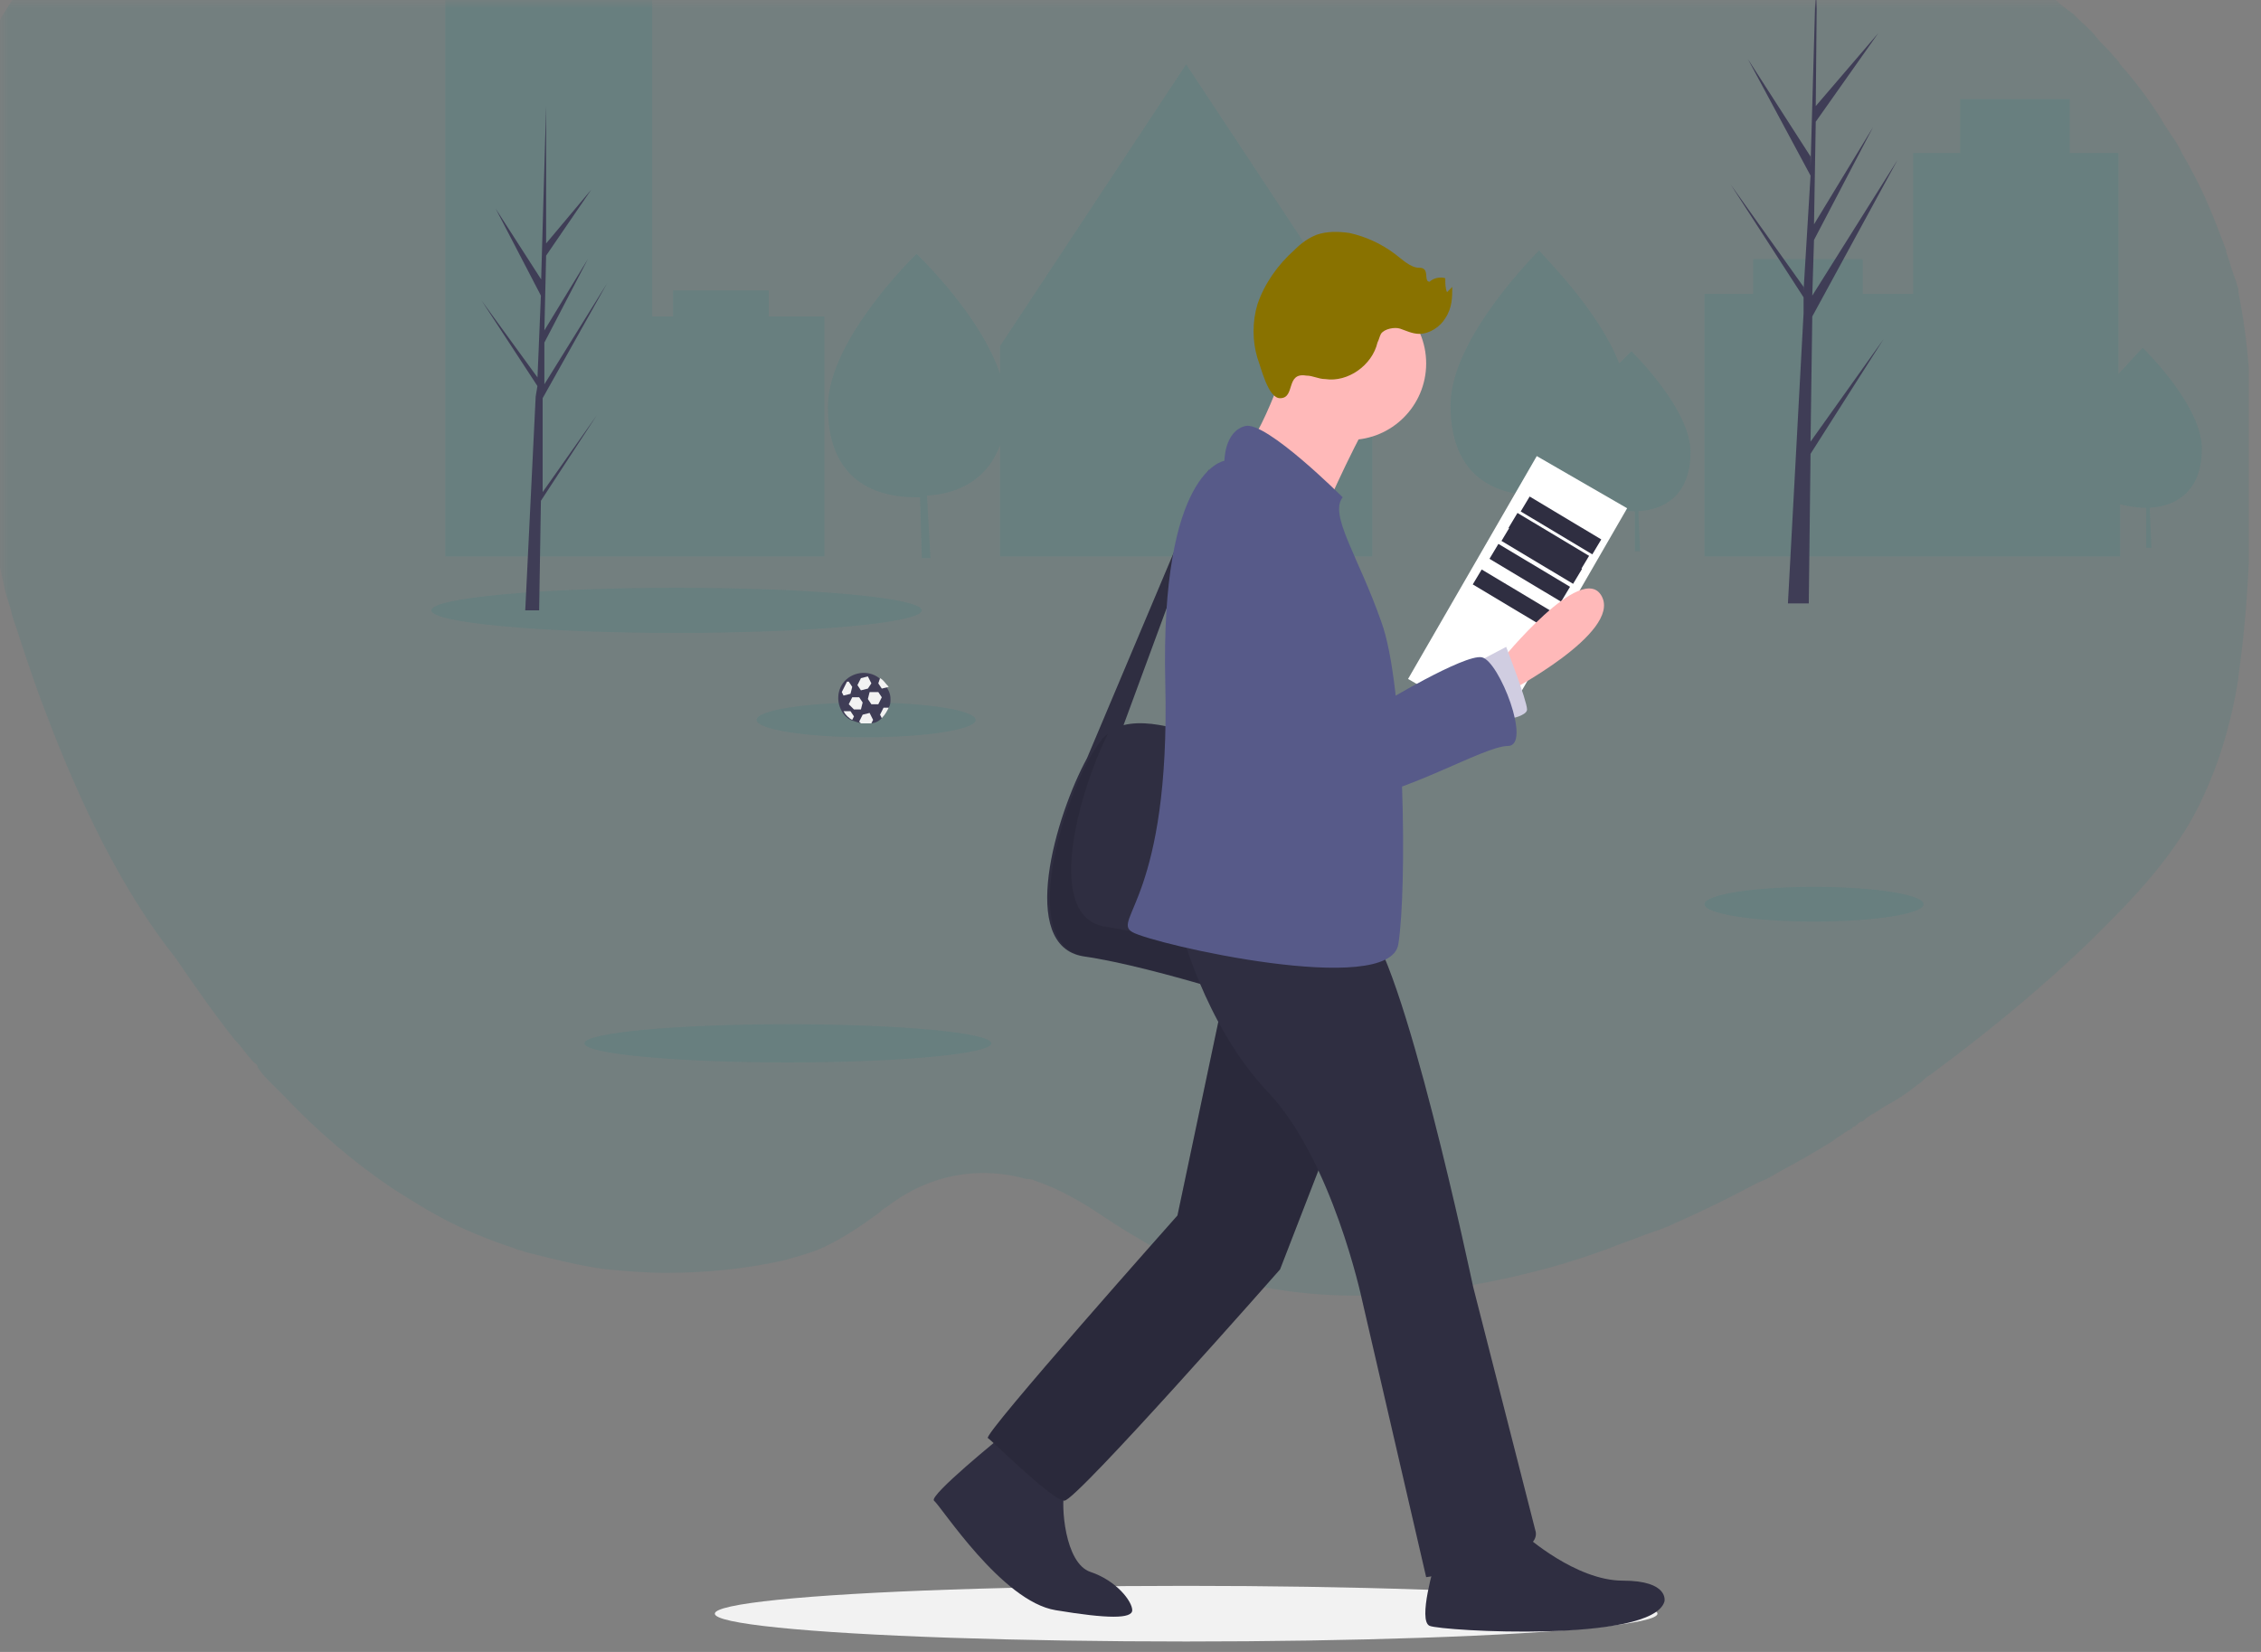 <?xml version="1.0" encoding="UTF-8"?>
<svg width="130px" height="95px" viewBox="0 0 130 95" version="1.1" xmlns="http://www.w3.org/2000/svg" xmlns:xlink="http://www.w3.org/1999/xlink">
    <rect x="0" y="0" width="130" height="95" fill="#808080" stroke="none"/>
    <!-- Generator: Sketch 62 (91390) - https://sketch.com -->
    <title>Group 2</title>
    <desc>Created with Sketch.</desc>
    <defs>
        <rect id="path-1" x="0" y="0" width="132" height="95"></rect>
    </defs>
    <g id="Page-1" stroke="none" stroke-width="1" fill="none" fill-rule="evenodd">
        <g id="Group-2">
            <mask id="mask-2" fill="white">
                <use xlink:href="#path-1"></use>
            </mask>
            <g id="Rectangle"></g>
            <g id="img-cards-resultado" mask="url(#mask-2)">
                <g transform="translate(-3, -15)">
                    <g id="Group">
                        <path d="M2.4,17.3 C3.4,15.2 4.7,13.5 6.3,12 C8.5,10 11.2,8.6 14,7.4 C15.7,6.7 17.4,6.1 19.1,5.6 C19.5,5.5 20,5.3 20.4,5.2 C25.5,3.7 30.9,2.6 36.4,1.8 C37.5,1.6 38.7,1.5 39.8,1.4 C41.2,1.2 42.7,1.1 44.1,1 C45.6,0.9 47.1,0.8 48.6,0.8 C50.4,0.7 52.1,0.7 53.9,0.8 C55.6,0.9 57.3,1 59,1.1 C61.5,1.3 63.9,1.7 66.3,2.3 C67.5,2.6 68.7,2.9 69.9,3.2 C70.5,3.4 71,3.5 71.5,3.7 C71.7,3.8 71.8,3.8 71.9,3.8 C73,4 73.8,4.3 74.6,4.6 C75.3,4.9 75.9,5.1 76.5,5.4 C76.8,5.5 77.1,5.7 77.4,5.8 C77.4,5.8 77.4,5.8 77.5,5.8 C77.6,5.8 77.7,5.9 77.8,5.9 C77.8,5.9 77.8,5.9 77.9,5.9 C78.6,6.3 79.4,6.6 80.1,7 C80.3,7.1 80.5,7.2 80.8,7.4 C80.8,7.4 80.9,7.4 80.9,7.4 C81,7.5 81.1,7.5 81.3,7.6 C81.3,7.6 81.4,7.6 81.4,7.7 C81.6,7.8 81.8,7.9 81.9,8 C81.9,8 82,8 82,8.1 C82,8.1 82.1,8.1 82.1,8.2 C82.2,8.3 82.3,8.3 82.4,8.4 C82.4,8.4 82.5,8.4 82.5,8.5 C82.7,8.6 82.7,8.6 82.9,8.7 C82.9,8.7 83,8.8 83,8.8 C83,9 83,9 83,9 C83.1,9.1 83.2,9.1 83.3,9.2 C83.3,9.2 83.3,9.2 83.4,9.2 C83.4,9.2 83.4,9.2 83.5,9.2 C83.6,9.3 83.7,9.4 83.8,9.4 C83.8,9.4 83.8,9.4 83.9,9.4 C84,9.4 84,9.5 84,9.5 C84,9.5 84.1,9.5 84.1,9.6 C84.4,9.9 84.4,10 84.5,10 C84.6,10 84.6,10.1 84.7,10.1 C84.7,10.1 84.8,10.1 84.8,10.2 C84.9,10.3 85.1,10.4 85.2,10.5 C85.3,10.6 85.4,10.7 85.5,10.7 C85.6,10.8 85.6,10.8 85.7,10.8 C86.1,11.1 86.5,11.4 86.9,11.7 C87.6,12.2 88.3,12.7 89,13.1 C89.1,13.1 89.1,13.2 89.2,13.2 C89.3,13.3 89.5,13.3 89.6,13.4 C89.9,13.5 90.2,13.6 90.5,13.7 C91.3,13.9 92.2,14.1 93,14.1 C93.3,14.1 93.6,14.1 93.9,14.1 C94,14.1 94,14.1 94.1,14.1 C94.4,14.1 94.6,14.1 94.9,14.1 C95.2,14.1 95.4,14.1 95.7,14 C96.1,14 96.4,13.9 96.8,13.8 C96.8,13.8 96.9,13.8 96.9,13.8 C98.1,13.6 99.2,13.3 100.3,13 C102,12.5 103.7,11.9 105.4,11.5 C106.1,11.3 106.8,11.1 107.6,11 C107.7,11 107.7,11 107.8,11 C108.8,10.8 109.9,10.7 111,10.8 C111.1,10.8 111.2,10.8 111.3,10.8 C113.2,10.9 115.1,11.4 117,12.4 C117.4,12.6 117.9,12.9 118.3,13.1 C118.3,13.1 118.3,13.1 118.4,13.1 C118.5,13.1 118.5,13.2 118.6,13.2 C118.7,13.2 118.7,13.3 118.8,13.3 C119.1,13.5 119.5,13.7 119.8,14 C119.9,14 119.9,14.1 120,14.1 C120.3,14.3 120.6,14.6 121,14.8 C121.1,14.9 121.1,14.9 121.2,15 C121.5,15.3 121.8,15.5 122.2,15.8 C122.3,15.9 122.4,16 122.5,16.1 C122.8,16.4 123.2,16.7 123.5,17.1 C123.8,17.5 124.2,17.8 124.5,18.2 C124.7,18.4 124.8,18.5 124.9,18.7 C125.8,19.7 126.6,20.8 127.3,21.9 C127.3,22 127.4,22 127.4,22.1 C127.6,22.4 127.8,22.7 128,23 C128.1,23.1 128.1,23.2 128.2,23.3 C128.4,23.7 128.6,24.1 128.8,24.4 C128.8,24.5 128.9,24.5 128.9,24.6 C129.8,26.2 130.4,27.8 131,29.4 C131,29.4 131,29.5 131,29.5 C131.2,30 131.3,30.5 131.5,31 C131.6,31.2 131.6,31.4 131.7,31.6 C131.7,31.7 131.7,31.7 131.7,31.8 C132,33.3 132.2,34.8 132.3,36.2 C132.3,40.6 132.3,42.9 132.3,47.3 C132.2,49.6 132,51.8 131.7,53.9 C131.7,53.9 131.7,54 131.7,54 C131.5,55.3 131.2,56.6 130.8,57.9 C130.4,59.2 129.9,60.4 129.3,61.6 C128.1,63.9 126.3,66 124.4,67.9 C124,68.3 123.5,68.8 123.1,69.2 C120.7,71.5 118.1,73.7 115.2,75.9 C114.8,76.2 114.4,76.5 114,76.8 C113.8,76.9 113.6,77.1 113.5,77.2 C113.4,77.3 113.2,77.4 113.1,77.5 C112.6,77.9 112,78.3 111.4,78.6 C111.3,78.7 111.2,78.7 111.1,78.8 C111,78.9 110.9,78.9 110.8,79 C110.6,79.1 110.4,79.2 110.2,79.4 C110.1,79.5 110.1,79.5 110,79.5 C109.8,79.6 109.8,79.7 109.6,79.8 C109.6,79.8 109.5,79.8 109.5,79.9 C109.4,79.9 109.4,80 109.3,80 C109.2,80 109.2,80.1 109.1,80.1 C108.9,80.3 108.6,80.4 108.4,80.6 C107.3,81.3 106.2,81.9 105.1,82.5 C104.8,82.7 104.4,82.9 104.1,83 C102.6,83.8 101,84.6 99.4,85.3 C98.8,85.6 98.2,85.8 97.6,86 C96.9,86.3 96.2,86.5 95.5,86.8 C94.4,87.2 93.2,87.6 92.1,87.9 C84,90.1 75.9,90.3 69.6,86.9 C69.3,86.7 68.9,86.5 68.6,86.3 C67.7,85.8 66.8,85.2 65.9,84.6 C64.8,83.9 63.7,83.3 62.5,82.9 C62.3,82.8 62.2,82.8 62,82.8 C59.5,82.1 56.6,82.4 54,84.4 C53.8,84.5 53.7,84.6 53.6,84.7 C52.4,85.6 51.3,86.3 50.2,86.8 C49.5,87.1 48.7,87.3 48,87.5 C45.7,88 43.5,88.2 41.3,88.2 C40.1,88.2 39,88.1 37.9,88 C36.3,87.8 34.8,87.4 33.2,87 C33,86.9 32.8,86.9 32.6,86.8 C31.4,86.4 30.1,85.9 28.9,85.3 C27.7,84.7 26.6,84 25.5,83.3 C23.3,81.8 21.3,80.1 19.4,78.1 C19.4,78.1 19.3,78 19.3,78 C19.2,77.9 19.2,77.9 19.1,77.8 C19,77.7 18.9,77.6 18.7,77.4 C18.6,77.3 18.6,77.3 18.5,77.2 C18.3,77 18.1,76.8 17.9,76.5 C17.9,76.5 17.8,76.4 17.8,76.3 C17.8,76.2 17.7,76.2 17.6,76.1 C17.2,75.7 16.9,75.2 16.5,74.8 C15.3,73.3 14.2,71.7 13.1,70.1 C10,66.2 7.6,61.2 5.6,55.9 C4.9,54.1 4.3,52.2 3.7,50.4 C3.6,49.9 3.4,49.4 3.3,49 C1.1,38.8 -1.9,27.4 2.4,17.3 Z" id="Path" fill="#057E7D" fill-rule="nonzero" opacity="0.1"></path>
                        <g id="Path" opacity="0.1" transform="translate(28, 12)" fill="#057E7D" fill-rule="nonzero">
                            <polygon points="19.2 21.2 19.2 19.7 13.7 19.7 13.7 21.2 12.5 21.2 12.5 0.7 0.6 0.7 0.6 35 10.4 35 12.5 35 22.4 35 22.4 21.2"></polygon>
                        </g>
                        <g id="Path" opacity="0.1" transform="translate(101, 20)" fill="#057E7D" fill-rule="nonzero">
                            <path d="M0,11.9 L0,27 L23.9,27 L23.9,24 C24.3,24.1 24.8,24.2 25.3,24.2 C25.3,24.2 25.4,24.2 25.4,24.2 L25.4,26.5 L25.7,26.5 L25.6,24.2 C27.3,24.1 28.6,23.1 28.6,20.8 C28.6,18.4 25.5,15.3 25.2,15 L25.2,15 L25.2,15 C25.2,15 25.2,15 25.2,15 C24.7,15.5 24.3,16 23.8,16.5 L23.8,3.8 L21,3.8 L21,0.7 L14.7,0.7 L14.7,3.8 L12,3.8 L12,11.9 L9.1,11.9 L9.1,9.9 L2.8,9.9 L2.8,11.9 L0,11.9 Z"></path>
                        </g>
                        <g id="Path" opacity="0.1" transform="translate(50, 18)" fill="#057E7D" fill-rule="nonzero">
                            <path d="M0.6,20.4 C0.6,24.3 2.9,25.6 5.7,25.6 C5.8,25.6 5.8,25.6 5.9,25.6 L6,29.1 L6.5,29.1 L6.3,25.5 C8.2,25.4 9.8,24.5 10.5,22.6 L10.5,29 L31.9,29 L31.9,16.9 L21.2,0.7 L10.5,16.9 L10.5,18.5 C9.4,15.2 6,11.9 5.7,11.6 L5.7,11.6 L5.7,11.6 C5.7,11.6 5.7,11.6 5.7,11.6 C5.7,11.6 0.6,16.5 0.6,20.4 Z"></path>
                        </g>
                        <g id="Oval" opacity="0.1" transform="translate(27, 48)" fill="#057E7D" fill-rule="nonzero">
                            <ellipse cx="14.9" cy="2.1" rx="14.1" ry="1.3"></ellipse>
                        </g>
                        <g id="Oval" opacity="0.1" transform="translate(101, 66)" fill="#057E7D" fill-rule="nonzero">
                            <ellipse cx="6.3" cy="1" rx="6.3" ry="1"></ellipse>
                        </g>
                        <g id="Oval" opacity="0.1" transform="translate(46, 55)" fill="#057E7D" fill-rule="nonzero">
                            <ellipse cx="6.8" cy="1.4" rx="6.3" ry="1"></ellipse>
                        </g>
                        <g id="Oval" opacity="0.1" transform="translate(36, 73)" fill="#057E7D" fill-rule="nonzero">
                            <ellipse cx="12.3" cy="2" rx="11.7" ry="1.1"></ellipse>
                        </g>
                        <polygon id="Path" fill="#3F3D56" fill-rule="nonzero" points="34.2 43.3 34.2 37.9 37.9 31.3 34.3 37.1 34.3 34.7 36.8 29.9 34.3 34 34.3 34 34.4 29.7 37 25.9 34.4 29 34.4 21.1 34.1 31.6 34.2 31.2 31.5 27 34.1 32 33.9 36.8 33.9 36.7 30.7 32.3 33.9 37.2 33.8 37.8 33.8 37.8 33.8 37.8 33.2 50.1 34 50.1 34.1 43.8 37.3 38.9"></polygon>
                        <polygon id="Path" fill="#3F3D56" fill-rule="nonzero" points="107.1 40.4 107.2 33.2 112.1 24.2 107.2 32 107.3 28.8 110.7 22.3 107.3 27.9 107.3 27.9 107.4 22 111 16.9 107.4 21.1 107.5 10.4 107.1 24.6 107.1 24 103.5 18.4 107.1 25.1 106.7 31.7 106.7 31.5 102.5 25.6 106.7 32.1 106.7 33 106.7 33 106.7 33 105.8 49.7 107 49.7 107.1 41.1 111.3 34.5"></polygon>
                        <path d="M54.2,55.2 C54.2,55.4 54.2,55.5 54.1,55.7 C54,55.9 53.9,56.1 53.7,56.3 C53.5,56.5 53.3,56.6 53,56.6 C52.9,56.6 52.8,56.6 52.7,56.6 C52.4,56.6 52.2,56.5 51.9,56.4 C51.7,56.3 51.5,56.1 51.4,55.9 C51,55.2 51.2,54.3 51.9,53.9 C52.6,53.5 53.5,53.7 53.9,54.4 C54.1,54.7 54.2,54.9 54.2,55.2 L54.2,55.2 Z" id="Path" fill="#3F3D56" fill-rule="nonzero"></path>
                        <polygon id="Path" fill="#F2F2F2" fill-rule="nonzero" points="51.7 54.2 51.8 54.2 52 54.5 51.9 54.9 51.5 55 51.4 54.8"></polygon>
                        <polygon id="Path" fill="#F2F2F2" fill-rule="nonzero" points="52.5 55.8 52.1 55.8 51.8 55.5 52 55.1 52.4 55.1 52.6 55.4"></polygon>
                        <path d="M52.1,56.2 L52,56.4 C51.8,56.3 51.6,56.1 51.5,55.9 L51.9,55.9 L52.1,56.2 Z" id="Path" fill="#F2F2F2" fill-rule="nonzero"></path>
                        <polygon id="Path" fill="#F2F2F2" fill-rule="nonzero" points="52.9 54.6 52.5 54.7 52.3 54.4 52.5 54 52.9 53.9 53.1 54.3"></polygon>
                        <polygon id="Path" fill="#F2F2F2" fill-rule="nonzero" points="53.5 55.5 53.1 55.5 52.9 55.2 53 54.8 53.5 54.8 53.7 55.1"></polygon>
                        <path d="M53.2,56.4 L53.1,56.6 C53,56.6 52.9,56.6 52.8,56.6 C52.7,56.6 52.6,56.6 52.5,56.6 L52.4,56.5 L52.6,56.1 L53,56 L53.2,56.4 Z" id="Path" fill="#F2F2F2" fill-rule="nonzero"></path>
                        <path d="M54.1,54.5 L53.7,54.6 L53.5,54.3 L53.6,54 C53.8,54.1 53.9,54.3 54.1,54.5 Z" id="Path" fill="#F2F2F2" fill-rule="nonzero"></path>
                        <path d="M54.1,55.7 C54,55.9 53.9,56.1 53.7,56.3 L53.6,56.1 L53.8,55.7 L54.1,55.7 Z" id="Path" fill="#F2F2F2" fill-rule="nonzero"></path>
                        <g id="Path" opacity="0.1" transform="translate(86, 29)" fill="#057E7D" fill-rule="nonzero">
                            <path d="M0.4,9.3 C0.4,13.2 2.7,14.5 5.5,14.5 C5.6,14.5 5.6,14.5 5.7,14.5 L5.8,18 L6.3,18 L6.1,14.4 C6.7,14.4 7.4,14.2 8,14 C8.6,15 9.7,15.4 10.9,15.4 C10.9,15.4 11,15.4 11,15.4 L11,17.7 L11.3,17.7 L11.2,15.4 C12.9,15.3 14.2,14.3 14.2,12 C14.2,9.6 11.1,6.5 10.8,6.2 L10.8,6.2 L10.8,6.2 C10.8,6.2 10.8,6.2 10.8,6.2 C10.8,6.2 10.5,6.5 10.1,6.9 C8.9,3.8 5.7,0.7 5.5,0.4 L5.5,0.4 L5.5,0.4 C5.5,0.4 5.5,0.4 5.5,0.4 C5.5,0.4 0.4,5.4 0.4,9.3 Z"></path>
                        </g>
                    </g>
                    <g id="Group-3" transform="translate(44.1, 28.334)">
                        <ellipse id="Oval" fill="#F2F2F2" fill-rule="nonzero" cx="27.1" cy="79.466" rx="27.1" ry="1.6"></ellipse>
                        <rect id="Rectangle" fill="#FFFFFF" fill-rule="nonzero" transform="translate(46.157, 20.803) rotate(-59.999) translate(-46.157, -20.803) " x="38.757" y="17.803" width="14.8" height="6"></rect>
                        <rect id="Rectangle" fill="#2F2E41" fill-rule="nonzero" transform="translate(48.652, 16.883) rotate(-59.075) translate(-48.652, -16.883) " x="48.152" y="14.483" width="1" height="4.8"></rect>
                        <rect id="Rectangle" fill="#2F2E41" fill-rule="nonzero" transform="translate(47.952, 17.827) rotate(-59.075) translate(-47.952, -17.827) " x="47.452" y="15.427" width="1" height="4.8"></rect>
                        <rect id="Rectangle" fill="#2F2E41" fill-rule="nonzero" transform="translate(47.545, 18.578) rotate(-59.075) translate(-47.545, -18.578) " x="47.045" y="16.179" width="1" height="4.8"></rect>
                        <rect id="Rectangle" fill="#2F2E41" fill-rule="nonzero" transform="translate(46.856, 19.607) rotate(-59.075) translate(-46.856, -19.607) " x="46.356" y="17.207" width="1" height="4.8"></rect>
                        <rect id="Rectangle" fill="#2F2E41" fill-rule="nonzero" transform="translate(45.895, 21.079) rotate(-59.075) translate(-45.895, -21.079) " x="45.395" y="18.679" width="1" height="4.8"></rect>
                        <path d="M34.8,30.066 L33.1,44.866 C33.1,44.866 25.4,42.266 21.2,41.666 C17.4,41.066 19.6,33.566 21.4,30.266 L21.4,30.266 L28.4,13.666 L28.4,15.066 L23.5,28.366 C25.5,27.866 28.4,29.266 28.4,29.266 L34.8,30.066 Z" id="Path" fill="#2F2E41" fill-rule="nonzero"></path>
                        <path d="M45.6,26.466 C45.6,26.466 52.1,23.066 51,20.966 C49.9,18.866 45.2,24.666 45.2,24.666 L45.6,26.466 Z" id="Path" fill="#FFB9B9" fill-rule="nonzero"></path>
                        <path d="M44.8,28.166 C44.8,28.166 46.7,27.966 46.7,27.466 C46.7,26.966 45.5,23.866 45.5,23.866 L43.6,24.866 L44.8,28.166 Z" id="Path" fill="#D0CDE1" fill-rule="nonzero"></path>
                        <circle id="Oval" fill="#FFB9B9" fill-rule="nonzero" cx="36.5" cy="7.566" r="4.4"></circle>
                        <path d="M38.2,9.966 C37.2,11.166 35.1,15.966 35.1,15.966 C35.1,15.966 28.5,13.366 29.8,13.066 C31.2,12.766 33,7.066 33,7.066 C33,7.066 39.2,8.766 38.2,9.966 Z" id="Path" fill="#FFB9B9" fill-rule="nonzero"></path>
                        <path d="M33.4,42.866 L33.2,44.866 C33.2,44.866 25.5,42.266 21.3,41.666 C17.1,41.066 20.4,31.466 22.2,29.266 C22.3,29.066 22.5,28.966 22.6,28.866 C20.9,32.266 18.9,39.466 22.5,39.966 C25.8,40.466 31.2,42.166 33.4,42.866 Z" id="Path" fill="#000000" fill-rule="nonzero" opacity="0.1"></path>
                        <path d="M20.1,72.466 C19.9,73.166 20.1,76.566 21.6,77.066 C23.1,77.566 24,78.766 24,79.266 C24,79.766 22.6,79.766 19.6,79.266 C16.5,78.766 13,73.266 12.6,72.966 C12.3,72.666 16.5,69.266 16.5,69.266 C16.5,69.266 20.3,71.766 20.1,72.466 Z" id="Path" fill="#2F2E41" fill-rule="nonzero"></path>
                        <path d="M36.8,48.566 L32.5,59.666 C32.5,59.666 20.8,72.966 20.1,72.966 C19.4,72.966 16,69.566 15.7,69.366 C15.4,69.166 26.6,56.566 26.6,56.566 L29.3,43.766 L36.8,48.566 Z" id="Path" fill="#2F2E41" fill-rule="nonzero"></path>
                        <path d="M36.8,48.566 L32.5,59.666 C32.5,59.666 20.8,72.966 20.1,72.966 C19.4,72.966 16,69.566 15.7,69.366 C15.4,69.166 26.6,56.566 26.6,56.566 L29.3,43.766 L36.8,48.566 Z" id="Path" fill="#000000" fill-rule="nonzero" opacity="0.1"></path>
                        <path d="M37.3,39.766 C39.5,41.166 43.6,60.666 43.6,60.666 L47.2,74.766 C47.5,76.466 40.9,77.366 40.9,77.366 L37.2,61.366 C37.2,61.366 35.5,53.366 31.8,49.466 C28.1,45.566 26.7,39.766 26.7,39.766 C26.7,39.766 35.1,38.366 37.3,39.766 Z" id="Path" fill="#2F2E41" fill-rule="nonzero"></path>
                        <path d="M46.6,74.966 C46.6,74.966 49.5,77.566 52.2,77.566 C54.9,77.566 54.6,78.766 54.6,78.766 C53.9,81.166 41.8,80.466 41.1,80.166 C40.4,79.866 41.4,76.566 41.4,76.566 L46.6,74.966 Z" id="Path" fill="#2F2E41" fill-rule="nonzero"></path>
                        <path d="M38.3,22.366 C39.7,26.066 39.8,37.866 39.3,40.966 C38.8,44.066 25.2,40.966 24,40.266 C22.8,39.566 26.2,38.266 25.9,25.966 C25.6,13.666 29.3,13.166 29.3,13.166 C29.3,13.166 29.3,11.466 30.5,11.166 C31.7,10.866 36.1,15.266 36.1,15.266 C35.3,16.266 37,18.666 38.3,22.366 Z" id="Path" fill="#575A89" fill-rule="nonzero"></path>
                        <path d="M38.3,27.166 C38.3,27.166 43.1,24.266 44.1,24.466 C45.1,24.666 47,29.566 45.6,29.566 C44.2,29.566 39.5,32.466 36.4,32.666 C33.3,32.866 31.1,27.866 28.2,23.266 C25.3,18.666 30.4,16.266 30.4,16.266 C36.6,15.566 38.3,27.166 38.3,27.166 Z" id="Path" fill="#575A89" fill-rule="nonzero"></path>
                        <path d="M32.5,9.566 C31.8,9.566 31.4,7.766 31.2,7.266 C30.9,6.266 30.9,5.166 31.2,4.166 C31.6,2.966 32.4,1.866 33.3,1.066 C33.7,0.666 34.1,0.366 34.6,0.166 C35.2,-0.034 35.8,-0.034 36.5,0.066 C37.4,0.266 38.3,0.666 39.1,1.266 C39.5,1.566 40,2.066 40.5,2.066 C40.6,2.066 40.7,2.066 40.8,2.166 C41,2.366 40.8,2.866 41.1,2.866 C41.3,2.666 41.7,2.566 42,2.666 C42,2.966 42,3.266 42.1,3.466 L42.4,3.166 C42.4,3.766 42.4,4.366 42,4.966 C41.7,5.466 41.1,5.866 40.5,5.866 C40.1,5.866 39.7,5.666 39.4,5.566 C39.1,5.466 38.5,5.566 38.3,5.866 C38.2,6.066 38.2,6.166 38.1,6.366 C37.8,7.666 36.4,8.666 35.1,8.466 C34.7,8.466 34.4,8.266 34,8.266 C32.8,8.066 33.4,9.566 32.5,9.566 Z" id="Path" fill="#897200" fill-rule="nonzero"></path>
                    </g>
                </g>
            </g>
        </g>
    </g>
</svg>